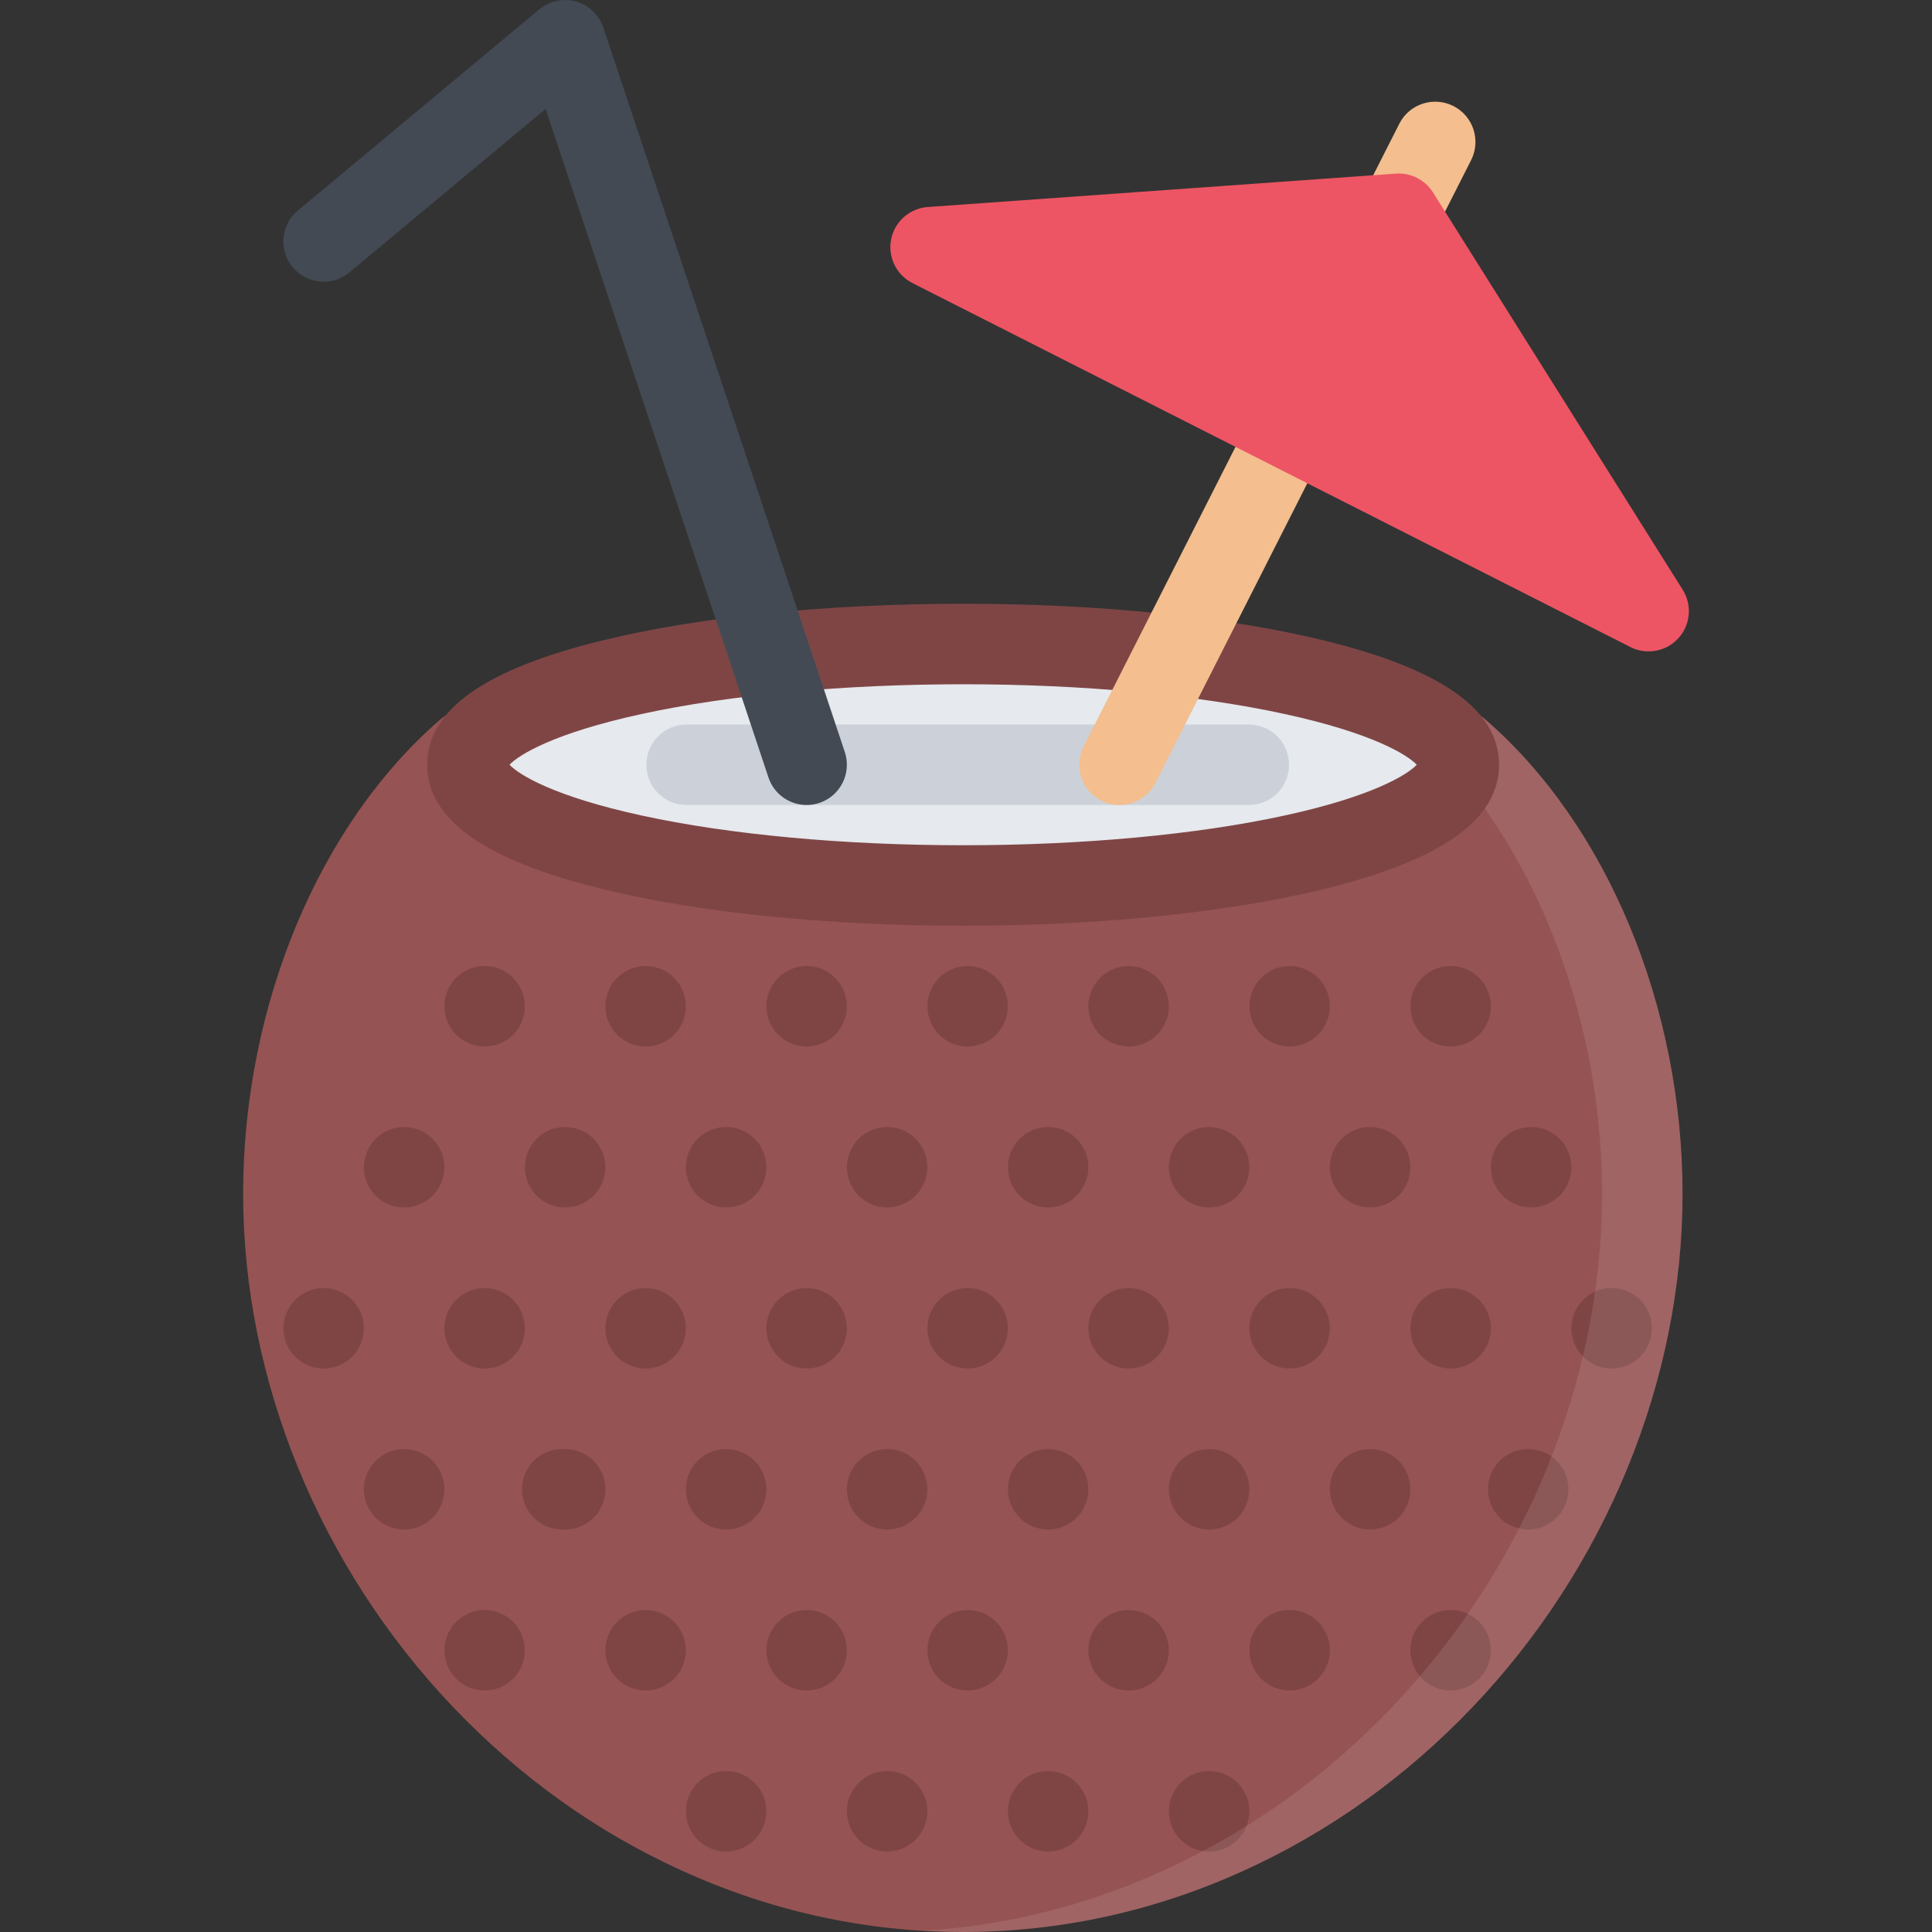 <?xml version="1.0" encoding="iso-8859-1"?>
<!-- Uploaded to: SVG Repo, www.svgrepo.com, Generator: SVG Repo Mixer Tools -->
<svg height="800px" width="800px" version="1.1" id="Layer_1" xmlns="http://www.w3.org/2000/svg" xmlns:xlink="http://www.w3.org/1999/xlink" 
	 viewBox="0 0 511.983 511.983" xml:space="preserve">
<rect x="0" y="0" width="511.983" height="511.983" fill="#333333" stroke="none"/>
<path style="fill:#965353;" d="M393.536,190.588c-1.938-1.672-4.406-2.594-6.969-2.594H123.74c-2.562,0-5.031,0.922-6.969,2.594
	c-32.295,27.874-52.342,76.067-52.342,125.777c0,49.356,20.296,98.948,55.686,136.058c17.625,18.468,37.983,33.029,60.545,43.279
	c23.75,10.812,48.811,16.281,74.498,16.281c25.679,0,50.741-5.469,74.491-16.281c22.562-10.25,42.919-24.812,60.544-43.279
	c35.389-37.109,55.686-86.701,55.686-136.058C445.878,266.655,425.815,218.462,393.536,190.588z"/>
<g>
	<path style="fill:#7F4545;" d="M135.974,274.21c4.156-4.172,4.156-10.93,0-15.094c-4.172-4.163-10.922-4.163-15.093,0
		c-4.156,4.164-4.156,10.922,0,15.094C125.052,278.366,131.802,278.366,135.974,274.21z"/>
	<path style="fill:#7F4545;" d="M178.629,274.21c4.172-4.172,4.172-10.93,0-15.094c-4.156-4.163-10.906-4.163-15.078,0
		c-4.172,4.164-4.172,10.922,0,15.094C167.723,278.366,174.473,278.366,178.629,274.21z"/>
	<path style="fill:#7F4545;" d="M221.299,274.21c4.171-4.172,4.171-10.93,0-15.094c-4.156-4.163-10.922-4.163-15.077,0
		c-4.172,4.164-4.172,10.922,0,15.094C210.377,278.366,217.143,278.366,221.299,274.21z"/>
	<path style="fill:#7F4545;" d="M263.971,274.21c4.156-4.172,4.156-10.93,0-15.094c-4.172-4.163-10.922-4.163-15.094,0
		c-4.156,4.164-4.156,10.922,0,15.094C253.048,278.366,259.799,278.366,263.971,274.21z"/>
	<path style="fill:#7F4545;" d="M306.633,274.21c4.156-4.172,4.156-10.93,0-15.094c-4.172-4.163-10.922-4.163-15.094,0
		c-4.171,4.164-4.171,10.922,0,15.094C295.711,278.366,302.461,278.366,306.633,274.21z"/>
	<path style="fill:#7F4545;" d="M349.288,274.21c4.171-4.172,4.171-10.93,0-15.094c-4.156-4.163-10.921-4.163-15.077,0
		c-4.172,4.164-4.172,10.922,0,15.094C338.367,278.366,345.132,278.366,349.288,274.21z"/>
	<path style="fill:#7F4545;" d="M391.958,274.21c4.172-4.172,4.172-10.93,0-15.094c-4.172-4.163-10.922-4.163-15.094,0
		c-4.156,4.164-4.156,10.922,0,15.094C381.036,278.366,387.786,278.366,391.958,274.21z"/>
	<path style="fill:#7F4545;" d="M142.223,301.771c-4.171,4.188-4.171,10.938,0,15.094c4.156,4.156,10.906,4.156,15.078,0
		c4.171-4.156,4.171-10.906,0-15.094C153.13,297.615,146.38,297.615,142.223,301.771z"/>
	<path style="fill:#7F4545;" d="M99.554,301.771c-4.172,4.188-4.172,10.938,0,15.094c4.156,4.156,10.921,4.156,15.078,0
		c4.171-4.156,4.171-10.906,0-15.094C110.475,297.615,103.71,297.615,99.554,301.771z"/>
	<path style="fill:#7F4545;" d="M184.879,301.771c-4.156,4.188-4.156,10.938,0,15.094c4.172,4.156,10.921,4.156,15.093,0
		c4.156-4.156,4.156-10.906,0-15.094C195.8,297.615,189.051,297.615,184.879,301.771z"/>
	<path style="fill:#7F4545;" d="M227.549,301.771c-4.171,4.188-4.171,10.938,0,15.094c4.172,4.156,10.922,4.156,15.078,0
		c4.172-4.156,4.172-10.906,0-15.094C238.471,297.615,231.721,297.615,227.549,301.771z"/>
	<path style="fill:#7F4545;" d="M270.221,301.771c-4.172,4.188-4.172,10.938,0,15.094c4.148,4.156,10.913,4.156,15.069,0
		c4.172-4.156,4.172-10.906,0-15.094C281.134,297.615,274.369,297.615,270.221,301.771z"/>
	<path style="fill:#7F4545;" d="M312.867,301.771c-4.156,4.188-4.156,10.938,0,15.094c4.172,4.156,10.922,4.156,15.094,0
		c4.156-4.156,4.156-10.906,0-15.094C323.789,297.615,317.039,297.615,312.867,301.771z"/>
	<path style="fill:#7F4545;" d="M355.537,301.771c-4.171,4.188-4.171,10.938,0,15.094s10.921,4.156,15.093,0
		c4.156-4.156,4.156-10.906,0-15.094C366.458,297.615,359.708,297.615,355.537,301.771z"/>
	<path style="fill:#7F4545;" d="M398.208,316.865c4.156,4.156,10.921,4.156,15.077,0c4.172-4.156,4.172-10.906,0-15.094
		c-4.156-4.156-10.921-4.156-15.077,0C394.036,305.959,394.036,312.709,398.208,316.865z"/>
	<path style="fill:#7F4545;" d="M135.974,359.534c4.156-4.171,4.156-10.921,0-15.076c-4.172-4.172-10.922-4.172-15.093,0
		c-4.156,4.155-4.156,10.905,0,15.076C125.052,363.706,131.802,363.706,135.974,359.534z"/>
	<path style="fill:#7F4545;" d="M93.304,359.534c4.172-4.171,4.172-10.921,0-15.076c-4.171-4.172-10.921-4.172-15.078,0
		c-4.171,4.155-4.171,10.905,0,15.076C82.382,363.706,89.132,363.706,93.304,359.534z"/>
	<path style="fill:#7F4545;" d="M178.629,359.534c4.172-4.171,4.172-10.921,0-15.076c-4.156-4.172-10.906-4.172-15.078,0
		c-4.172,4.155-4.172,10.905,0,15.076C167.723,363.706,174.473,363.706,178.629,359.534z"/>
	<path style="fill:#7F4545;" d="M221.299,359.534c4.171-4.171,4.171-10.921,0-15.076c-4.156-4.172-10.922-4.172-15.077,0
		c-4.172,4.155-4.172,10.905,0,15.076C210.377,363.706,217.143,363.706,221.299,359.534z"/>
	<path style="fill:#7F4545;" d="M263.971,359.534c4.156-4.171,4.156-10.921,0-15.076c-4.172-4.172-10.922-4.172-15.094,0
		c-4.156,4.155-4.156,10.905,0,15.076C253.048,363.706,259.799,363.706,263.971,359.534z"/>
	<path style="fill:#7F4545;" d="M306.633,359.534c4.156-4.171,4.156-10.921,0-15.076c-4.172-4.172-10.922-4.172-15.094,0
		c-4.171,4.155-4.171,10.905,0,15.076C295.711,363.706,302.461,363.706,306.633,359.534z"/>
	<path style="fill:#7F4545;" d="M349.288,359.534c4.171-4.171,4.171-10.921,0-15.076c-4.156-4.172-10.921-4.172-15.077,0
		c-4.172,4.155-4.172,10.905,0,15.076C338.367,363.706,345.132,363.706,349.288,359.534z"/>
	<path style="fill:#7F4545;" d="M391.958,359.534c4.172-4.171,4.172-10.921,0-15.076c-4.172-4.172-10.922-4.172-15.094,0
		c-4.156,4.155-4.156,10.905,0,15.076C381.036,363.706,387.786,363.706,391.958,359.534z"/>
	<path style="fill:#7F4545;" d="M434.628,359.534c4.156-4.171,4.156-10.921,0-15.076c-4.172-4.172-10.921-4.172-15.093,0
		c-4.172,4.155-4.172,10.905,0,15.076C423.707,363.706,430.456,363.706,434.628,359.534z"/>
	<path style="fill:#7F4545;" d="M142.223,387.112c-4.171,4.156-4.171,10.921,0,15.093c4.156,4.156,10.906,4.156,15.078,0
		c4.171-4.172,4.171-10.937,0-15.093C153.13,382.956,146.38,382.956,142.223,387.112z"/>
	<path style="fill:#7F4545;" d="M99.554,387.112c-4.172,4.156-4.172,10.921,0,15.093c4.156,4.156,10.921,4.156,15.078,0
		c4.171-4.172,4.171-10.937,0-15.093C110.475,382.956,103.71,382.956,99.554,387.112z"/>
	<path style="fill:#7F4545;" d="M184.879,387.112c-4.156,4.156-4.156,10.921,0,15.093c4.172,4.156,10.921,4.156,15.093,0
		c4.156-4.172,4.156-10.937,0-15.093C195.8,382.956,189.051,382.956,184.879,387.112z"/>
	<path style="fill:#7F4545;" d="M227.549,387.112c-4.171,4.156-4.171,10.921,0,15.093c4.172,4.156,10.922,4.156,15.078,0
		c4.172-4.172,4.172-10.937,0-15.093C238.471,382.956,231.721,382.956,227.549,387.112z"/>
	<path style="fill:#7F4545;" d="M270.221,387.112c-4.172,4.156-4.172,10.921,0,15.093c4.148,4.156,10.913,4.156,15.069,0
		c4.172-4.172,4.172-10.937,0-15.093C281.134,382.956,274.369,382.956,270.221,387.112z"/>
	<path style="fill:#7F4545;" d="M227.549,472.453c-4.171,4.156-4.171,10.905,0,15.077c4.172,4.172,10.922,4.172,15.078,0
		c4.172-4.172,4.172-10.921,0-15.077C238.471,468.281,231.721,468.281,227.549,472.453z"/>
	<path style="fill:#7F4545;" d="M270.221,472.453c-4.172,4.156-4.172,10.905,0,15.077c4.148,4.172,10.913,4.172,15.069,0
		c4.172-4.172,4.172-10.921,0-15.077C281.134,468.281,274.369,468.281,270.221,472.453z"/>
	<path style="fill:#7F4545;" d="M312.867,387.112c-4.156,4.156-4.156,10.921,0,15.093c4.172,4.156,10.922,4.156,15.094,0
		c4.156-4.172,4.156-10.937,0-15.093C323.789,382.956,317.039,382.956,312.867,387.112z"/>
	<path style="fill:#7F4545;" d="M312.867,472.453c-4.156,4.156-4.156,10.905,0,15.077c4.172,4.172,10.922,4.172,15.094,0
		c4.156-4.172,4.156-10.921,0-15.077C323.789,468.281,317.039,468.281,312.867,472.453z"/>
	<path style="fill:#7F4545;" d="M184.879,472.453c-4.156,4.156-4.156,10.905,0,15.077c4.172,4.172,10.921,4.172,15.093,0
		c4.156-4.172,4.156-10.921,0-15.077C195.8,468.281,189.051,468.281,184.879,472.453z"/>
	<path style="fill:#7F4545;" d="M355.537,387.112c-4.171,4.156-4.171,10.921,0,15.093c4.171,4.156,10.921,4.156,15.093,0
		c4.156-4.172,4.156-10.937,0-15.093C366.458,382.956,359.708,382.956,355.537,387.112z"/>
	<path style="fill:#7F4545;" d="M141.443,387.112c-4.156,4.156-4.156,10.921,0,15.093c4.171,4.156,10.921,4.156,15.093,0
		c4.156-4.172,4.156-10.937,0-15.093C152.364,382.956,145.614,382.956,141.443,387.112z"/>
	<path style="fill:#7F4545;" d="M397.427,387.112c-4.156,4.156-4.156,10.921,0,15.093c4.172,4.156,10.921,4.156,15.093,0
		c4.156-4.172,4.156-10.937,0-15.093C408.347,382.956,401.598,382.956,397.427,387.112z"/>
	<path style="fill:#7F4545;" d="M163.551,429.782c-4.172,4.172-4.172,10.922,0,15.078c4.172,4.172,10.922,4.172,15.078,0
		c4.172-4.156,4.172-10.906,0-15.078C174.473,425.61,167.723,425.61,163.551,429.782z"/>
	<path style="fill:#7F4545;" d="M120.881,429.782c-4.156,4.172-4.156,10.922,0,15.078c4.171,4.172,10.921,4.172,15.093,0
		c4.156-4.156,4.156-10.906,0-15.078C131.802,425.61,125.052,425.61,120.881,429.782z"/>
	<path style="fill:#7F4545;" d="M206.222,429.782c-4.172,4.172-4.172,10.922,0,15.078c4.155,4.172,10.921,4.172,15.077,0
		c4.171-4.156,4.171-10.906,0-15.078C217.143,425.61,210.377,425.61,206.222,429.782z"/>
	<path style="fill:#7F4545;" d="M248.876,429.782c-4.156,4.172-4.156,10.922,0,15.078c4.172,4.172,10.922,4.172,15.094,0
		c4.156-4.156,4.156-10.906,0-15.078C259.799,425.61,253.048,425.61,248.876,429.782z"/>
	<path style="fill:#7F4545;" d="M291.539,429.782c-4.171,4.172-4.171,10.922,0,15.078c4.172,4.172,10.922,4.172,15.094,0
		c4.156-4.156,4.156-10.906,0-15.078C302.461,425.61,295.711,425.61,291.539,429.782z"/>
	<path style="fill:#7F4545;" d="M334.211,429.782c-4.172,4.172-4.172,10.922,0,15.078c4.156,4.172,10.921,4.172,15.077,0
		c4.171-4.156,4.171-10.906,0-15.078C345.132,425.61,338.367,425.61,334.211,429.782z"/>
	<path style="fill:#7F4545;" d="M376.864,429.782c-4.156,4.172-4.156,10.922,0,15.078c4.172,4.172,10.922,4.172,15.094,0
		c4.156-4.156,4.156-10.906,0-15.078C387.786,425.61,381.036,425.61,376.864,429.782z"/>
</g>
<path style="fill:#E6E9ED;" d="M386.598,202.658c0,17.679-58.81,31.998-131.363,31.998c-72.56,0-131.371-14.319-131.371-31.998
	c0-17.672,58.811-31.999,131.371-31.999C327.789,170.659,386.598,184.986,386.598,202.658z"/>
<path style="opacity:0.1;fill:#FFFFFF;enable-background:new    ;" d="M393.536,190.588c-1.938-1.672-4.406-2.594-6.969-2.594
	h-21.328c2.562,0,5.031,0.922,6.969,2.594c32.281,27.874,52.343,76.067,52.343,125.777c0,49.356-20.296,98.948-55.687,136.058
	c-17.623,18.468-37.997,33.029-60.544,43.279c-20.452,9.312-41.865,14.656-63.834,15.953c3.547,0.203,7.109,0.328,10.672,0.328
	c25.679,0,50.741-5.469,74.491-16.281c22.562-10.25,42.919-24.812,60.544-43.279c35.389-37.109,55.686-86.701,55.686-136.058
	C445.878,266.655,425.815,218.462,393.536,190.588z"/>
<path style="fill:#CCD1D9;" d="M330.945,213.329H181.957c-5.906,0-10.671-4.781-10.671-10.671c0-5.891,4.765-10.664,10.671-10.664
	h148.988c5.891,0,10.655,4.773,10.655,10.664C341.6,208.548,336.836,213.329,330.945,213.329z"/>
<path style="fill:#7F4545;" d="M255.236,245.328c-35.921,0-69.81-3.438-95.419-9.68c-31.358-7.641-46.607-18.429-46.607-32.99
	c0-14.555,15.249-25.343,46.607-32.983c25.625-6.242,59.498-9.68,95.419-9.68c35.914,0,69.788,3.438,95.412,9.68
	c31.357,7.641,46.607,18.429,46.607,32.983c0,14.562-15.25,25.35-46.607,32.99C325.023,241.89,291.149,245.328,255.236,245.328z
	 M135.021,202.658c2.516,2.664,11.765,8.405,35.077,13.468c23.358,5.078,53.592,7.866,85.138,7.866
	c31.539,0,61.772-2.788,85.131-7.866c23.31-5.062,32.56-10.804,35.075-13.468c-2.516-2.656-11.766-8.398-35.075-13.461
	c-23.359-5.078-53.593-7.867-85.131-7.867c-31.546,0-61.779,2.789-85.138,7.867C146.786,194.26,137.536,200.002,135.021,202.658z"/>
<path style="fill:#434A54;" d="M223.877,199.291L159.879,7.298c-0.031-0.086-0.062-0.164-0.094-0.242
	c-0.078-0.219-0.156-0.438-0.25-0.656c-0.062-0.133-0.125-0.266-0.203-0.406c-0.078-0.172-0.156-0.344-0.266-0.516
	c-0.094-0.172-0.188-0.328-0.297-0.492c-0.078-0.133-0.156-0.258-0.234-0.383c-0.141-0.188-0.281-0.375-0.421-0.555
	c-0.062-0.07-0.109-0.141-0.156-0.211c-0.031-0.023-0.047-0.047-0.078-0.07c-0.141-0.18-0.312-0.352-0.469-0.516
	c-0.094-0.094-0.172-0.188-0.266-0.281c-0.141-0.133-0.297-0.258-0.438-0.391c-0.125-0.102-0.25-0.211-0.375-0.312
	c-0.125-0.094-0.25-0.172-0.359-0.258c-0.172-0.125-0.344-0.242-0.516-0.352c-0.094-0.062-0.188-0.109-0.281-0.164
	c-0.203-0.125-0.406-0.242-0.609-0.352c-0.094-0.039-0.188-0.078-0.281-0.117c-0.219-0.102-0.438-0.211-0.656-0.297
	c-0.125-0.047-0.25-0.086-0.375-0.125c-0.188-0.07-0.391-0.141-0.578-0.195c-0.188-0.047-0.375-0.086-0.562-0.133
	c-0.141-0.031-0.281-0.07-0.422-0.094c-0.219-0.047-0.453-0.07-0.672-0.094c-0.109-0.016-0.219-0.031-0.328-0.047
	c-0.234-0.016-0.453-0.023-0.688-0.023C149.896,0.008,149.771,0,149.646,0c-0.188,0.008-0.391,0.023-0.578,0.031
	c-0.156,0.016-0.312,0.016-0.469,0.031c-0.156,0.023-0.312,0.047-0.469,0.07c-0.203,0.031-0.406,0.062-0.594,0.109
	c-0.125,0.023-0.234,0.055-0.359,0.086c-0.234,0.055-0.469,0.117-0.703,0.195c-0.031,0.008-0.062,0.016-0.094,0.023
	c-0.078,0.023-0.141,0.062-0.234,0.094c-0.219,0.078-0.438,0.164-0.656,0.258c-0.125,0.055-0.266,0.125-0.391,0.188
	c-0.188,0.086-0.359,0.172-0.531,0.266s-0.328,0.195-0.484,0.297c-0.141,0.086-0.266,0.164-0.391,0.25
	c-0.188,0.133-0.375,0.273-0.547,0.414c-0.078,0.055-0.141,0.102-0.219,0.156L78.929,55.804c-4.515,3.772-5.125,10.499-1.359,15.022
	c2.109,2.531,5.141,3.836,8.203,3.836c2.406,0,4.828-0.805,6.812-2.469l51.998-43.327l59.061,177.166
	c1.484,4.469,5.64,7.297,10.108,7.297c1.125,0,2.266-0.18,3.375-0.547C222.721,210.915,225.736,204.877,223.877,199.291z"/>
<path style="fill:#F4BE8E;" d="M296.664,213.329c-1.625,0-3.281-0.367-4.828-1.156c-5.249-2.664-7.343-9.077-4.687-14.335
	l83.668-165.042c2.656-5.258,9.078-7.359,14.344-4.695c5.25,2.664,7.344,9.086,4.688,14.336L306.18,207.486
	C304.304,211.188,300.554,213.329,296.664,213.329z"/>
<path style="fill:#ED5564;" d="M445.909,156.276L379.723,50.968c-2.109-3.336-5.875-5.242-9.797-4.961L245.86,54.859
	c-4.781,0.344-8.75,3.827-9.703,8.53c-0.938,4.703,1.359,9.453,5.64,11.625l190.267,96.458c1.531,0.773,3.188,1.148,4.812,1.148
	c2.938,0,5.812-1.203,7.891-3.477C448.003,165.596,448.471,160.339,445.909,156.276z"/>
</svg>
